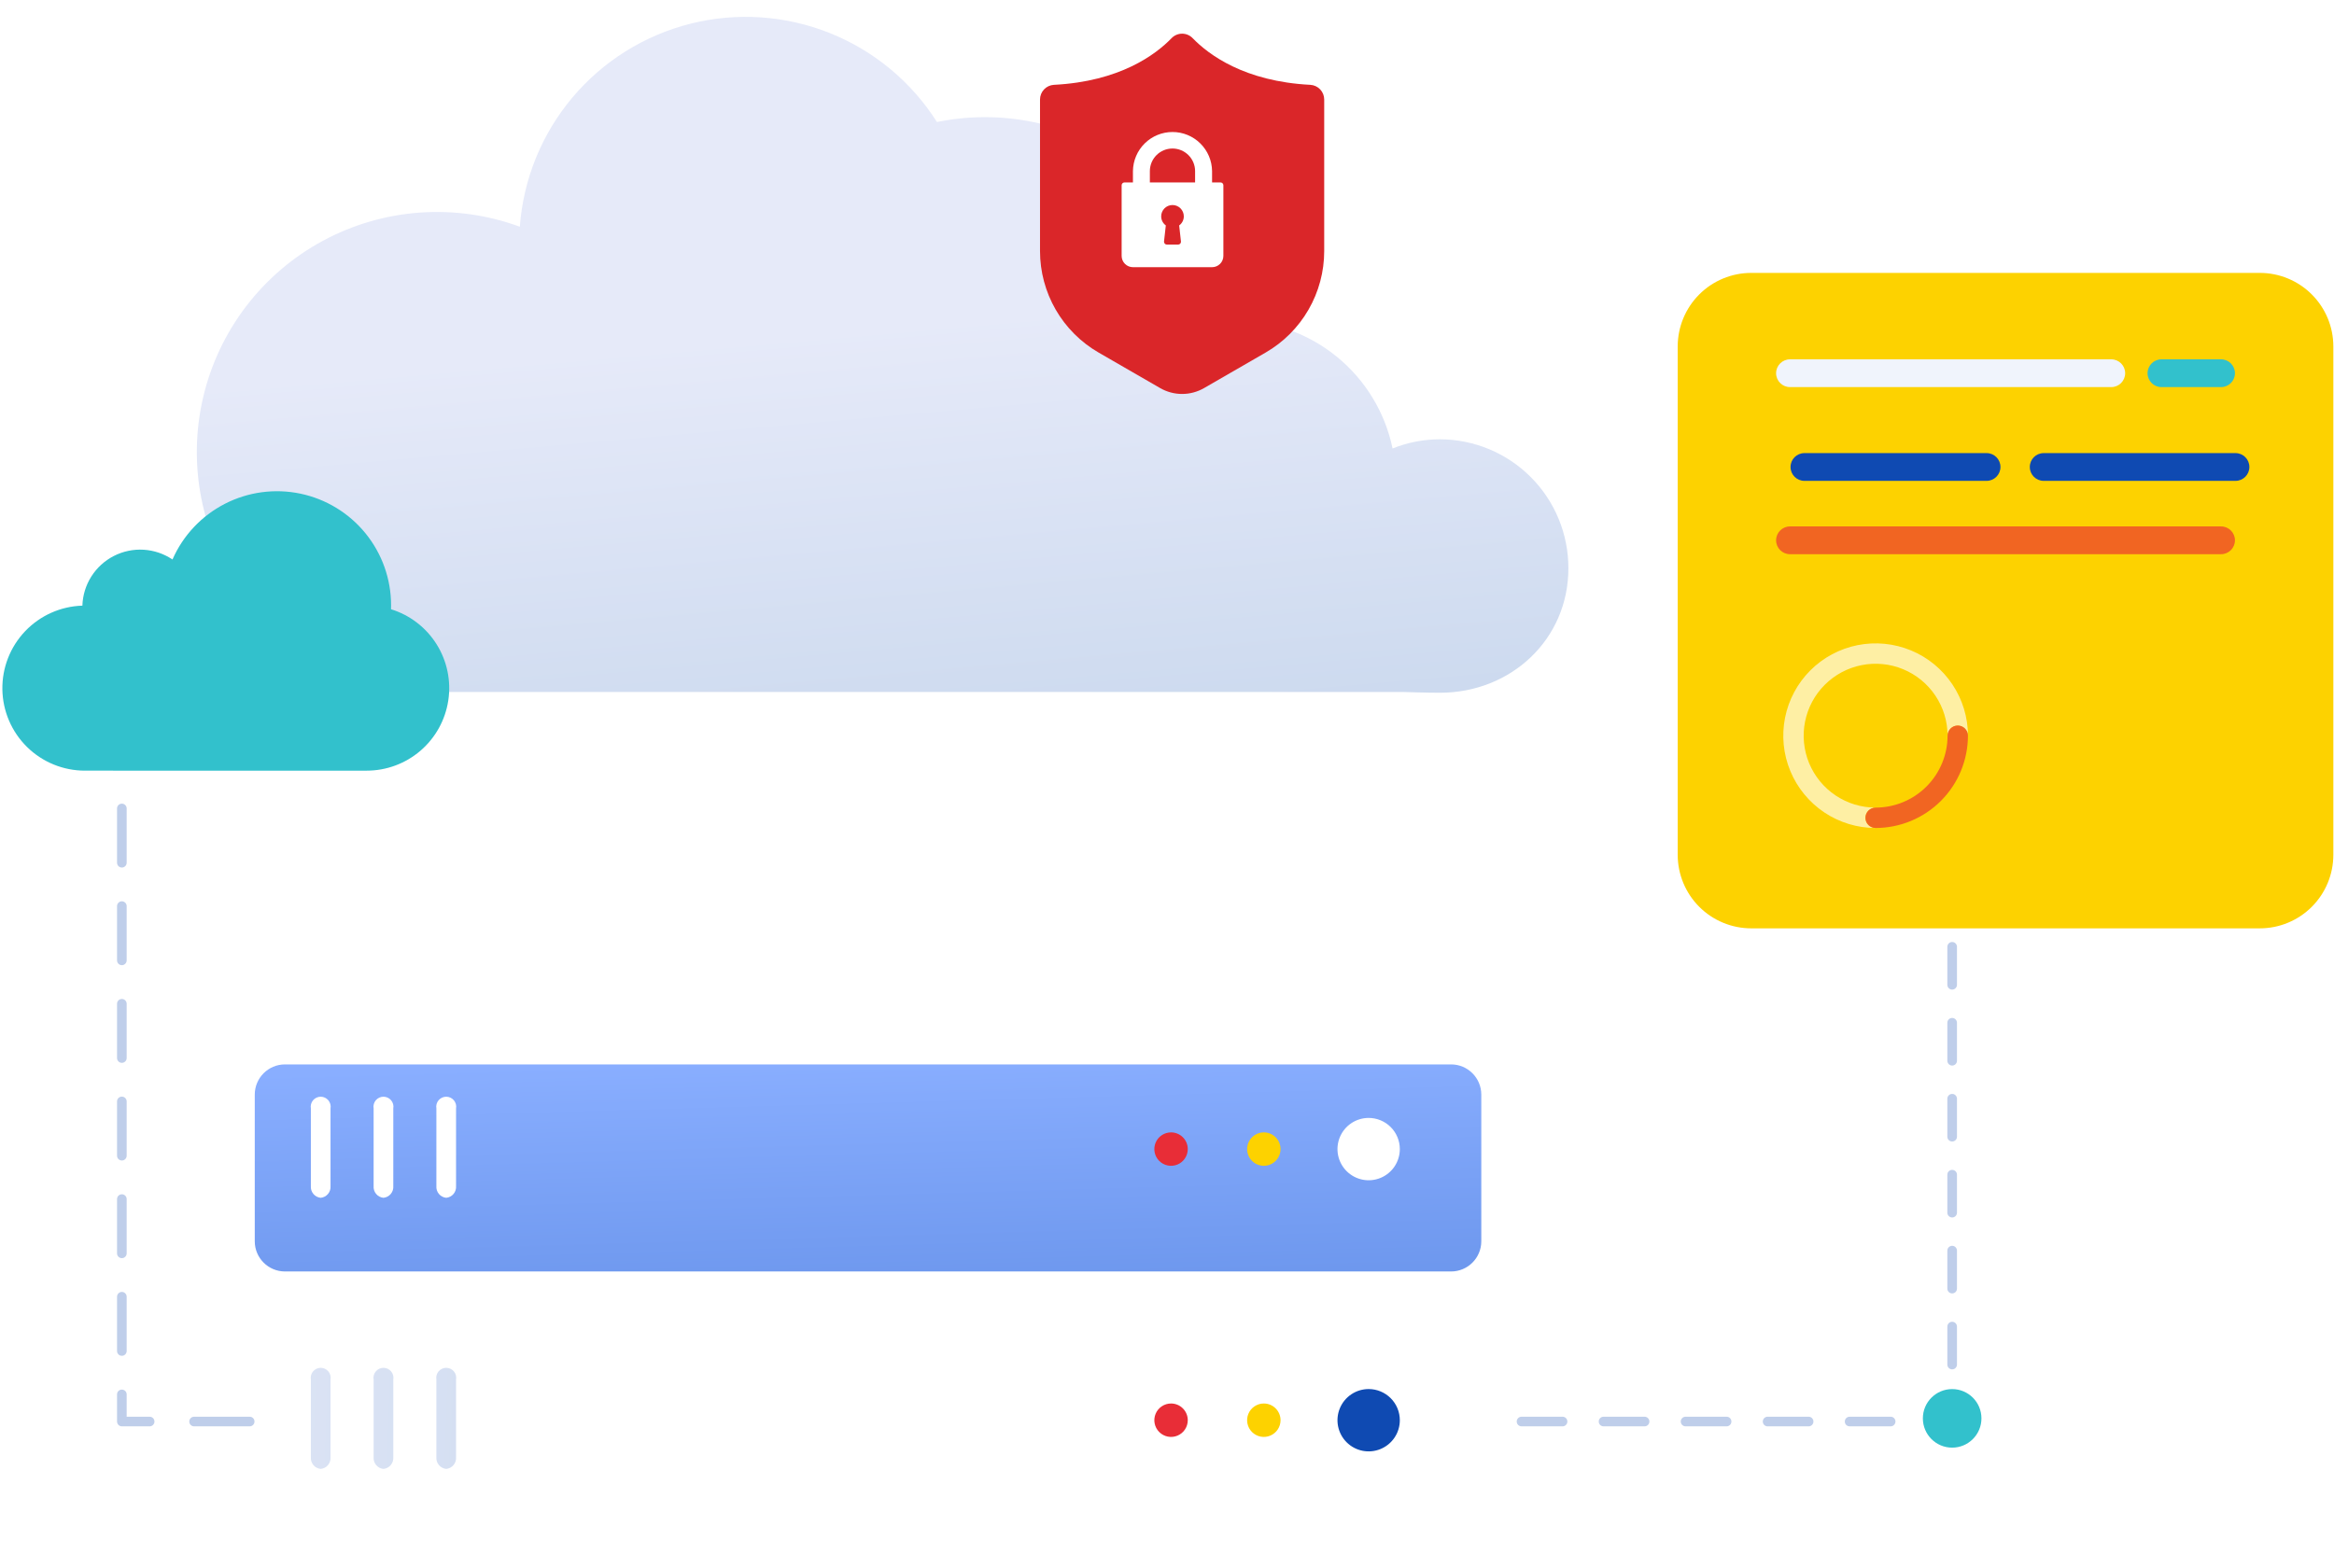 <svg width="485" height="326" viewBox="0 0 485 326" fill="none" xmlns="http://www.w3.org/2000/svg">
<path opacity="0.5" fill-rule="evenodd" clip-rule="evenodd" d="M24.321 153.384C24.321 152.832 24.769 152.384 25.321 152.384H30.045C30.597 152.384 31.045 152.832 31.045 153.384C31.045 153.937 30.597 154.384 30.045 154.384H26.321V159.023C26.321 159.575 25.873 160.023 25.321 160.023C24.769 160.023 24.321 159.575 24.321 159.023V153.384ZM36.603 153.384C36.603 152.832 37.05 152.384 37.603 152.384H47.05C47.603 152.384 48.05 152.832 48.05 153.384C48.05 153.937 47.603 154.384 47.05 154.384H37.603C37.05 154.384 36.603 153.937 36.603 153.384ZM53.608 153.384C53.608 152.832 54.056 152.384 54.608 152.384H59.332C59.884 152.384 60.332 152.832 60.332 153.384C60.332 153.937 59.884 154.384 59.332 154.384H54.608C54.056 154.384 53.608 153.937 53.608 153.384ZM25.321 167.044C25.873 167.044 26.321 167.492 26.321 168.044V179.322C26.321 179.874 25.873 180.322 25.321 180.322C24.769 180.322 24.321 179.874 24.321 179.322V168.044C24.321 167.492 24.769 167.044 25.321 167.044ZM25.321 187.343C25.873 187.343 26.321 187.791 26.321 188.343V199.62C26.321 200.173 25.873 200.62 25.321 200.62C24.769 200.62 24.321 200.173 24.321 199.62V188.343C24.321 187.791 24.769 187.343 25.321 187.343ZM25.321 207.642C25.873 207.642 26.321 208.089 26.321 208.642V219.919C26.321 220.471 25.873 220.919 25.321 220.919C24.769 220.919 24.321 220.471 24.321 219.919V208.642C24.321 208.089 24.769 207.642 25.321 207.642ZM25.321 227.94C25.873 227.94 26.321 228.388 26.321 228.94V240.218C26.321 240.77 25.873 241.218 25.321 241.218C24.769 241.218 24.321 240.77 24.321 240.218V228.94C24.321 228.388 24.769 227.94 25.321 227.94ZM25.321 248.239C25.873 248.239 26.321 248.687 26.321 249.239V260.517C26.321 261.069 25.873 261.517 25.321 261.517C24.769 261.517 24.321 261.069 24.321 260.517V249.239C24.321 248.687 24.769 248.239 25.321 248.239ZM25.321 268.538C25.873 268.538 26.321 268.986 26.321 269.538V280.815C26.321 281.368 25.873 281.815 25.321 281.815C24.769 281.815 24.321 281.368 24.321 280.815V269.538C24.321 268.986 24.769 268.538 25.321 268.538ZM25.321 288.837C25.873 288.837 26.321 289.284 26.321 289.837V294.475H31.095C31.648 294.475 32.095 294.923 32.095 295.475C32.095 296.028 31.648 296.475 31.095 296.475H25.321C24.769 296.475 24.321 296.028 24.321 295.475V289.837C24.321 289.284 24.769 288.837 25.321 288.837ZM39.334 295.475C39.334 294.923 39.781 294.475 40.334 294.475H51.882C52.435 294.475 52.882 294.923 52.882 295.475C52.882 296.028 52.435 296.475 51.882 296.475H40.334C39.781 296.475 39.334 296.028 39.334 295.475ZM60.121 295.475C60.121 294.923 60.568 294.475 61.121 294.475H66.895C67.447 294.475 67.895 294.923 67.895 295.475C67.895 296.028 67.447 296.475 66.895 296.475H61.121C60.568 296.475 60.121 296.028 60.121 295.475Z" fill="#809FD7"/>
<path opacity="0.5" fill-rule="evenodd" clip-rule="evenodd" d="M370.643 153.384C370.643 152.832 371.091 152.384 371.643 152.384H375.895C376.447 152.384 376.895 152.832 376.895 153.384C376.895 153.937 376.447 154.384 375.895 154.384H371.643C371.091 154.384 370.643 153.937 370.643 153.384ZM383.397 153.384C383.397 152.832 383.845 152.384 384.397 152.384H392.9C393.452 152.384 393.9 152.832 393.9 153.384C393.9 153.937 393.452 154.384 392.9 154.384H384.397C383.845 154.384 383.397 153.937 383.397 153.384ZM400.403 153.384C400.403 152.832 400.851 152.384 401.403 152.384H405.654C406.206 152.384 406.654 152.832 406.654 153.384V157.331C406.654 157.884 406.206 158.331 405.654 158.331C405.102 158.331 404.654 157.884 404.654 157.331V154.384H401.403C400.851 154.384 400.403 153.937 400.403 153.384ZM405.654 164.225C406.206 164.225 406.654 164.673 406.654 165.225V173.119C406.654 173.671 406.206 174.119 405.654 174.119C405.102 174.119 404.654 173.671 404.654 173.119V165.225C404.654 164.673 405.102 164.225 405.654 164.225ZM405.654 180.013C406.206 180.013 406.654 180.461 406.654 181.013V188.907C406.654 189.459 406.206 189.907 405.654 189.907C405.102 189.907 404.654 189.459 404.654 188.907V181.013C404.654 180.461 405.102 180.013 405.654 180.013ZM405.654 195.801C406.206 195.801 406.654 196.249 406.654 196.801V204.695C406.654 205.247 406.206 205.695 405.654 205.695C405.102 205.695 404.654 205.247 404.654 204.695V196.801C404.654 196.249 405.102 195.801 405.654 195.801ZM405.654 211.589C406.206 211.589 406.654 212.037 406.654 212.589V220.483C406.654 221.035 406.206 221.483 405.654 221.483C405.102 221.483 404.654 221.035 404.654 220.483V212.589C404.654 212.037 405.102 211.589 405.654 211.589ZM405.654 227.377C406.206 227.377 406.654 227.825 406.654 228.377V236.271C406.654 236.823 406.206 237.271 405.654 237.271C405.102 237.271 404.654 236.823 404.654 236.271V228.377C404.654 227.825 405.102 227.377 405.654 227.377ZM405.654 243.165C406.206 243.165 406.654 243.612 406.654 244.165V252.059C406.654 252.611 406.206 253.059 405.654 253.059C405.102 253.059 404.654 252.611 404.654 252.059V244.165C404.654 243.612 405.102 243.165 405.654 243.165ZM405.654 258.953C406.206 258.953 406.654 259.4 406.654 259.953V267.847C406.654 268.399 406.206 268.847 405.654 268.847C405.102 268.847 404.654 268.399 404.654 267.847V259.953C404.654 259.4 405.102 258.953 405.654 258.953ZM405.654 274.74C406.206 274.74 406.654 275.188 406.654 275.74V283.634C406.654 284.187 406.206 284.634 405.654 284.634C405.102 284.634 404.654 284.187 404.654 283.634V275.74C404.654 275.188 405.102 274.74 405.654 274.74ZM405.654 290.528C406.206 290.528 406.654 290.976 406.654 291.528V295.475C406.654 296.028 406.206 296.475 405.654 296.475H401.393C400.841 296.475 400.393 296.028 400.393 295.475C400.393 294.923 400.841 294.475 401.393 294.475H404.654V291.528C404.654 290.976 405.102 290.528 405.654 290.528ZM285.344 295.475C285.344 294.923 285.792 294.475 286.344 294.475H290.605C291.158 294.475 291.605 294.923 291.605 295.475C291.605 296.028 291.158 296.475 290.605 296.475H286.344C285.792 296.475 285.344 296.028 285.344 295.475ZM298.127 295.475C298.127 294.923 298.575 294.475 299.127 294.475H307.65C308.202 294.475 308.65 294.923 308.65 295.475C308.65 296.028 308.202 296.475 307.65 296.475H299.127C298.575 296.475 298.127 296.028 298.127 295.475ZM315.172 295.475C315.172 294.923 315.619 294.475 316.172 294.475H324.694C325.246 294.475 325.694 294.923 325.694 295.475C325.694 296.028 325.246 296.475 324.694 296.475H316.172C315.619 296.475 315.172 296.028 315.172 295.475ZM332.216 295.475C332.216 294.923 332.664 294.475 333.216 294.475H341.738C342.29 294.475 342.738 294.923 342.738 295.475C342.738 296.028 342.29 296.475 341.738 296.475H333.216C332.664 296.475 332.216 296.028 332.216 295.475ZM349.26 295.475C349.26 294.923 349.708 294.475 350.26 294.475H358.782C359.335 294.475 359.782 294.923 359.782 295.475C359.782 296.028 359.335 296.475 358.782 296.475H350.26C349.708 296.475 349.26 296.028 349.26 295.475ZM366.305 295.475C366.305 294.923 366.752 294.475 367.305 294.475H375.827C376.379 294.475 376.827 294.923 376.827 295.475C376.827 296.028 376.379 296.475 375.827 296.475H367.305C366.752 296.475 366.305 296.028 366.305 295.475ZM383.349 295.475C383.349 294.923 383.797 294.475 384.349 294.475H392.871C393.423 294.475 393.871 294.923 393.871 295.475C393.871 296.028 393.423 296.475 392.871 296.475H384.349C383.797 296.475 383.349 296.028 383.349 295.475Z" fill="#809FD7"/>
<path d="M405.653 300.903C409.014 300.903 411.739 298.179 411.739 294.817C411.739 291.456 409.014 288.731 405.653 288.731C402.292 288.731 399.567 291.456 399.567 294.817C399.567 298.179 402.292 300.903 405.653 300.903Z" fill="#32C1CC"/>
<path d="M299.219 91.309C295.845 91.312 292.503 91.959 289.372 93.217C287.813 85.717 283.721 78.981 277.783 74.142C271.845 69.302 264.423 66.653 256.762 66.639C255.779 66.639 254.808 66.691 253.847 66.774C252.857 60.089 250.515 53.676 246.963 47.927C243.41 42.178 238.723 37.214 233.187 33.338C227.651 29.462 221.383 26.756 214.765 25.385C208.148 24.014 201.32 24.007 194.7 25.364C189.399 17.005 181.598 10.53 172.405 6.861C163.212 3.191 153.096 2.513 143.496 4.923C133.896 7.333 125.3 12.709 118.931 20.286C112.562 27.863 108.744 37.255 108.02 47.126C101.382 44.685 94.301 43.684 87.247 44.187C80.192 44.691 73.326 46.688 67.102 50.047C60.877 53.406 55.439 58.049 51.145 63.669C46.852 69.29 43.803 75.758 42.199 82.647C40.595 89.535 40.474 96.685 41.844 103.624C43.213 110.562 46.042 117.13 50.143 122.893C54.243 128.655 59.522 133.48 65.629 137.047C71.735 140.615 78.531 142.843 85.564 143.585L85.589 143.837H291.712C291.712 143.837 296.612 143.993 299.219 143.993C313.958 143.993 325.907 132.927 325.907 118.119C325.923 111.025 323.12 104.215 318.115 99.188C313.11 94.16 306.313 91.326 299.219 91.309Z" fill="url(#paint0_linear)"/>
<path d="M17.655 160.186C13.15 160.189 8.825 158.42 5.614 155.26C2.402 152.1 0.563 147.804 0.493 143.299C0.423 138.795 2.127 134.444 5.239 131.186C8.35 127.928 12.618 126.024 17.121 125.887C17.187 123.74 17.827 121.649 18.976 119.834C20.124 118.019 21.738 116.544 23.65 115.565C25.561 114.585 27.701 114.136 29.845 114.265C31.989 114.393 34.06 115.094 35.841 116.295C38.027 111.309 41.861 107.228 46.7 104.735C51.539 102.243 57.089 101.492 62.416 102.608C67.744 103.723 72.526 106.639 75.958 110.863C79.391 115.088 81.265 120.365 81.266 125.808C81.266 126.085 81.26 126.359 81.25 126.633C85.174 127.845 88.534 130.425 90.718 133.903C92.903 137.381 93.767 141.528 93.154 145.589C92.541 149.651 90.492 153.357 87.378 156.036C84.264 158.715 80.293 160.188 76.186 160.187L17.655 160.186Z" fill="#32C1CC"/>
<g filter="url(#filter0_d)">
<path d="M297.526 273.592H55.217C51.748 273.592 48.936 276.404 48.936 279.873V310.351C48.936 313.82 51.748 316.632 55.217 316.632H297.526C300.995 316.632 303.807 313.82 303.807 310.351V279.873C303.807 276.404 300.995 273.592 297.526 273.592Z" fill="white"/>
</g>
<path d="M290.881 295.202C290.881 296.484 290.501 297.736 289.789 298.802C289.077 299.867 288.066 300.697 286.882 301.187C285.698 301.678 284.396 301.806 283.139 301.556C281.882 301.306 280.728 300.689 279.822 299.783C278.916 298.877 278.299 297.723 278.049 296.466C277.799 295.21 277.928 293.907 278.418 292.723C278.908 291.54 279.739 290.528 280.804 289.816C281.869 289.104 283.122 288.724 284.403 288.724C285.253 288.724 286.096 288.892 286.882 289.218C287.668 289.543 288.382 290.02 288.983 290.622C289.585 291.223 290.062 291.937 290.388 292.723C290.713 293.509 290.881 294.352 290.881 295.202Z" fill="#0F4AB2"/>
<path d="M266.095 295.201C266.095 295.888 265.891 296.56 265.509 297.131C265.128 297.703 264.585 298.148 263.95 298.411C263.316 298.674 262.617 298.743 261.943 298.609C261.269 298.475 260.65 298.144 260.165 297.658C259.679 297.172 259.348 296.553 259.214 295.879C259.08 295.205 259.149 294.507 259.411 293.872C259.674 293.237 260.12 292.694 260.691 292.313C261.262 291.931 261.934 291.727 262.621 291.727C263.542 291.727 264.426 292.093 265.077 292.745C265.729 293.396 266.095 294.28 266.095 295.201Z" fill="#FDD200"/>
<path d="M246.816 295.201C246.816 295.888 246.612 296.56 246.231 297.131C245.849 297.703 245.306 298.148 244.672 298.411C244.037 298.674 243.338 298.743 242.664 298.609C241.991 298.475 241.372 298.144 240.886 297.658C240.4 297.172 240.069 296.553 239.935 295.879C239.801 295.205 239.87 294.507 240.133 293.872C240.396 293.237 240.841 292.694 241.412 292.313C241.983 291.931 242.655 291.727 243.342 291.727C244.264 291.727 245.147 292.093 245.799 292.745C246.45 293.396 246.816 294.28 246.816 295.201Z" fill="#E82D37"/>
<path d="M66.64 305.323C66.047 305.266 65.5 304.978 65.118 304.521C64.735 304.063 64.548 303.474 64.596 302.88V286.754C64.543 286.456 64.555 286.148 64.633 285.855C64.711 285.562 64.853 285.289 65.047 285.056C65.242 284.823 65.486 284.636 65.761 284.508C66.036 284.379 66.336 284.312 66.639 284.312C66.943 284.312 67.243 284.379 67.518 284.508C67.793 284.636 68.037 284.823 68.231 285.056C68.426 285.289 68.568 285.562 68.646 285.855C68.724 286.148 68.737 286.456 68.683 286.754V302.882C68.731 303.476 68.543 304.064 68.161 304.521C67.779 304.977 67.233 305.266 66.64 305.323Z" fill="url(#paint1_linear)"/>
<path d="M79.682 305.323C79.089 305.266 78.542 304.978 78.16 304.521C77.777 304.063 77.59 303.474 77.638 302.88V286.754C77.584 286.456 77.597 286.148 77.675 285.855C77.753 285.562 77.894 285.289 78.089 285.056C78.284 284.823 78.528 284.636 78.803 284.508C79.078 284.379 79.378 284.312 79.681 284.312C79.985 284.312 80.285 284.379 80.56 284.508C80.835 284.636 81.079 284.823 81.274 285.056C81.468 285.289 81.61 285.562 81.688 285.855C81.766 286.148 81.778 286.456 81.725 286.754V302.882C81.773 303.476 81.585 304.064 81.203 304.521C80.821 304.977 80.275 305.266 79.682 305.323Z" fill="url(#paint2_linear)"/>
<path d="M92.724 305.323C92.131 305.266 91.584 304.978 91.201 304.521C90.819 304.063 90.632 303.474 90.68 302.88V286.754C90.626 286.456 90.639 286.148 90.717 285.855C90.795 285.562 90.936 285.289 91.131 285.056C91.326 284.823 91.57 284.636 91.845 284.508C92.12 284.379 92.42 284.312 92.724 284.312C93.027 284.312 93.327 284.379 93.602 284.508C93.877 284.636 94.121 284.823 94.316 285.056C94.51 285.289 94.652 285.562 94.73 285.855C94.808 286.148 94.82 286.456 94.767 286.754V302.882C94.815 303.476 94.627 304.064 94.245 304.521C93.863 304.977 93.317 305.266 92.724 305.323Z" fill="url(#paint3_linear)"/>
<g filter="url(#filter1_d)">
<path d="M297.529 217.244H55.22C51.751 217.244 48.939 220.056 48.939 223.525V254.003C48.939 257.472 51.751 260.284 55.22 260.284H297.529C300.998 260.284 303.81 257.472 303.81 254.003V223.525C303.81 220.056 300.998 217.244 297.529 217.244Z" fill="url(#paint4_linear)"/>
</g>
<path d="M290.881 238.847C290.881 240.129 290.501 241.381 289.789 242.447C289.077 243.512 288.066 244.342 286.882 244.832C285.698 245.323 284.396 245.451 283.139 245.201C281.882 244.951 280.728 244.334 279.822 243.428C278.916 242.522 278.299 241.368 278.049 240.111C277.799 238.855 277.928 237.552 278.418 236.368C278.908 235.185 279.739 234.173 280.804 233.461C281.869 232.749 283.122 232.369 284.403 232.369C286.121 232.369 287.769 233.052 288.983 234.267C290.198 235.482 290.881 237.129 290.881 238.847Z" fill="white"/>
<path d="M266.095 238.848C266.095 239.535 265.891 240.207 265.509 240.778C265.128 241.35 264.585 241.795 263.95 242.058C263.316 242.321 262.617 242.39 261.943 242.256C261.269 242.122 260.65 241.791 260.165 241.305C259.679 240.819 259.348 240.2 259.214 239.526C259.08 238.852 259.149 238.154 259.411 237.519C259.674 236.884 260.12 236.341 260.691 235.96C261.262 235.578 261.934 235.374 262.621 235.374C263.077 235.374 263.529 235.464 263.95 235.639C264.372 235.813 264.755 236.069 265.077 236.392C265.4 236.714 265.656 237.097 265.831 237.519C266.005 237.94 266.095 238.392 266.095 238.848Z" fill="#FDD200"/>
<path d="M246.816 238.848C246.816 239.535 246.612 240.207 246.23 240.778C245.849 241.35 245.306 241.795 244.671 242.058C244.037 242.321 243.338 242.39 242.664 242.256C241.99 242.122 241.371 241.791 240.885 241.305C240.4 240.819 240.069 240.2 239.935 239.526C239.801 238.852 239.869 238.154 240.132 237.519C240.395 236.884 240.841 236.341 241.412 235.96C241.983 235.578 242.655 235.374 243.342 235.374C243.798 235.374 244.25 235.464 244.671 235.639C245.093 235.813 245.476 236.069 245.798 236.392C246.121 236.714 246.377 237.097 246.552 237.519C246.726 237.94 246.816 238.392 246.816 238.848Z" fill="#E82D37"/>
<path d="M66.64 248.97C66.047 248.913 65.5 248.624 65.118 248.167C64.735 247.71 64.548 247.121 64.596 246.527V230.402C64.543 230.103 64.555 229.796 64.633 229.502C64.711 229.209 64.853 228.936 65.047 228.703C65.242 228.471 65.486 228.283 65.761 228.155C66.036 228.026 66.336 227.96 66.639 227.96C66.943 227.96 67.243 228.026 67.518 228.155C67.793 228.283 68.037 228.471 68.231 228.703C68.426 228.936 68.568 229.209 68.646 229.502C68.724 229.796 68.737 230.103 68.683 230.402V246.527C68.731 247.121 68.544 247.71 68.162 248.167C67.78 248.624 67.233 248.913 66.64 248.97Z" fill="white"/>
<path d="M79.682 248.97C79.088 248.913 78.542 248.625 78.159 248.167C77.777 247.71 77.59 247.121 77.638 246.527V230.402C77.584 230.103 77.597 229.796 77.675 229.502C77.753 229.209 77.894 228.936 78.089 228.703C78.284 228.471 78.528 228.283 78.803 228.155C79.078 228.026 79.378 227.96 79.681 227.96C79.985 227.96 80.285 228.026 80.56 228.155C80.835 228.283 81.079 228.471 81.274 228.703C81.468 228.936 81.61 229.209 81.688 229.502C81.766 229.796 81.778 230.103 81.725 230.402V246.527C81.773 247.121 81.586 247.71 81.204 248.167C80.822 248.624 80.275 248.913 79.682 248.97Z" fill="white"/>
<path d="M92.724 248.97C92.131 248.913 91.584 248.625 91.201 248.167C90.819 247.71 90.632 247.121 90.68 246.527V230.402C90.626 230.103 90.639 229.796 90.717 229.502C90.795 229.209 90.936 228.936 91.131 228.703C91.326 228.471 91.57 228.283 91.845 228.155C92.12 228.026 92.42 227.96 92.724 227.96C93.027 227.96 93.327 228.026 93.602 228.155C93.877 228.283 94.121 228.471 94.316 228.703C94.51 228.936 94.652 229.209 94.73 229.502C94.808 229.796 94.82 230.103 94.767 230.402V246.527C94.816 247.121 94.628 247.71 94.246 248.167C93.864 248.624 93.317 248.913 92.724 248.97Z" fill="white"/>
<g filter="url(#filter2_d)">
<path d="M243.206 73.663L255.991 66.283C259.693 64.146 262.767 61.072 264.904 57.37C267.042 53.668 268.167 49.468 268.167 45.193V13.687C268.168 12.905 267.87 12.152 267.332 11.584C266.795 11.016 266.06 10.676 265.279 10.633C251.579 9.933 244.14 4.356 240.819 0.921C240.536 0.63 240.197 0.398 239.823 0.24C239.449 0.081 239.047 0 238.641 0C238.234 0 237.832 0.081 237.458 0.24C237.084 0.398 236.745 0.63 236.462 0.921C233.141 4.356 225.702 9.936 212.002 10.633C211.221 10.676 210.486 11.016 209.949 11.584C209.411 12.152 209.113 12.905 209.114 13.687V45.193C209.114 49.468 210.239 53.668 212.376 57.37C214.514 61.072 217.588 64.146 221.29 66.283L234.074 73.663C235.462 74.465 237.037 74.887 238.64 74.887C240.243 74.887 241.818 74.465 243.206 73.663Z" fill="#DA2629"/>
</g>
<g filter="url(#filter3_d)">
<path d="M248.628 33.919H246.866V31.57C246.842 29.405 245.965 27.337 244.426 25.815C242.887 24.293 240.809 23.439 238.644 23.439C236.48 23.439 234.402 24.293 232.863 25.815C231.324 27.337 230.447 29.405 230.423 31.57V33.919H228.661C228.505 33.919 228.356 33.981 228.246 34.091C228.136 34.201 228.074 34.351 228.074 34.506V49.187C228.075 49.81 228.322 50.407 228.763 50.847C229.203 51.288 229.8 51.535 230.423 51.536H246.866C247.489 51.535 248.086 51.288 248.526 50.847C248.966 50.407 249.214 49.81 249.215 49.187V34.506C249.215 34.351 249.153 34.201 249.043 34.091C248.933 33.981 248.784 33.919 248.628 33.919ZM240.028 42.856L240.398 46.187C240.407 46.269 240.399 46.352 240.374 46.431C240.349 46.51 240.307 46.582 240.252 46.644C240.197 46.705 240.13 46.754 240.054 46.788C239.979 46.822 239.897 46.839 239.815 46.839H237.466C237.383 46.839 237.302 46.822 237.227 46.788C237.151 46.754 237.084 46.705 237.029 46.643C236.974 46.582 236.932 46.51 236.907 46.431C236.882 46.352 236.873 46.269 236.882 46.187L237.253 42.856C236.954 42.64 236.712 42.356 236.545 42.028C236.377 41.699 236.291 41.336 236.292 40.967C236.292 40.344 236.54 39.746 236.98 39.306C237.421 38.865 238.019 38.617 238.642 38.617C239.265 38.617 239.863 38.865 240.304 39.306C240.744 39.746 240.992 40.344 240.992 40.967C240.993 41.336 240.907 41.699 240.74 42.028C240.573 42.356 240.33 42.64 240.032 42.856H240.028ZM243.338 33.919H233.938V31.57C233.938 30.324 234.433 29.128 235.315 28.247C236.196 27.366 237.391 26.87 238.638 26.87C239.884 26.87 241.08 27.366 241.961 28.247C242.843 29.128 243.338 30.324 243.338 31.57V33.919Z" fill="white"/>
</g>
<path d="M363.911 56.723H469.577C473.631 56.723 477.52 58.334 480.387 61.201C483.253 64.068 484.864 67.956 484.864 72.01V177.676C484.864 181.731 483.253 185.619 480.387 188.486C477.52 191.353 473.631 192.963 469.577 192.963H363.911C359.857 192.963 355.968 191.353 353.101 188.486C350.235 185.619 348.624 181.731 348.624 177.676V72.01C348.624 67.956 350.235 64.068 353.101 61.201C355.968 58.334 359.857 56.723 363.911 56.723V56.723Z" fill="#FDD200"/>
<path d="M438.719 74.69H371.955C370.361 74.69 369.069 75.982 369.069 77.576C369.069 79.169 370.361 80.461 371.955 80.461H438.719C440.313 80.461 441.605 79.169 441.605 77.576C441.605 75.982 440.313 74.69 438.719 74.69Z" fill="#F0F4FC"/>
<path d="M461.533 109.421H371.955C370.361 109.421 369.069 110.713 369.069 112.307C369.069 113.901 370.361 115.192 371.955 115.192H461.533C463.127 115.192 464.419 113.901 464.419 112.307C464.419 110.713 463.127 109.421 461.533 109.421Z" fill="#F16522"/>
<path d="M461.532 74.69H449.144C447.55 74.69 446.258 75.982 446.258 77.576C446.258 79.169 447.55 80.461 449.144 80.461H461.532C463.126 80.461 464.418 79.169 464.418 77.576C464.418 75.982 463.126 74.69 461.532 74.69Z" fill="#32C1CC"/>
<g filter="url(#filter4_d)">
<path d="M409.806 92.18H371.955C370.361 92.18 369.069 93.472 369.069 95.066C369.069 96.659 370.361 97.951 371.955 97.951H409.806C411.4 97.951 412.692 96.659 412.692 95.066C412.692 93.472 411.4 92.18 409.806 92.18Z" fill="#0F4AB2"/>
</g>
<g filter="url(#filter5_d)">
<path d="M461.53 92.18H421.675C420.081 92.18 418.789 93.472 418.789 95.066C418.789 96.659 420.081 97.951 421.675 97.951H461.53C463.124 97.951 464.416 96.659 464.416 95.066C464.416 93.472 463.124 92.18 461.53 92.18Z" fill="#0F4AB2"/>
</g>
<path opacity="0.642" d="M387.632 169.985C387.632 169.707 387.687 169.432 387.793 169.175C387.899 168.918 388.055 168.684 388.252 168.488C388.449 168.291 388.682 168.135 388.939 168.028C389.196 167.922 389.472 167.867 389.75 167.867C386.793 167.868 383.902 166.991 381.443 165.348C378.985 163.705 377.068 161.371 375.936 158.639C374.805 155.907 374.508 152.901 375.085 150C375.662 147.1 377.086 144.436 379.177 142.345C381.268 140.254 383.932 138.83 386.832 138.253C389.732 137.676 392.738 137.972 395.47 139.103C398.202 140.235 400.537 142.151 402.18 144.61C403.823 147.069 404.7 149.959 404.7 152.916C404.712 152.362 404.94 151.835 405.336 151.448C405.732 151.06 406.264 150.844 406.818 150.844C407.373 150.844 407.904 151.06 408.3 151.448C408.696 151.835 408.925 152.362 408.937 152.916C408.937 149.121 407.812 145.412 405.703 142.257C403.595 139.101 400.599 136.642 397.093 135.19C393.587 133.738 389.729 133.358 386.007 134.098C382.285 134.839 378.866 136.666 376.183 139.349C373.499 142.033 371.672 145.451 370.932 149.173C370.191 152.895 370.571 156.753 372.024 160.259C373.476 163.765 375.935 166.762 379.09 168.87C382.246 170.978 385.955 172.103 389.75 172.103C389.188 172.103 388.65 171.88 388.252 171.483C387.855 171.086 387.632 170.547 387.632 169.985Z" fill="white"/>
<path d="M406.819 150.799C406.257 150.799 405.718 151.022 405.321 151.419C404.924 151.816 404.701 152.355 404.701 152.917C404.697 156.88 403.12 160.681 400.317 163.484C397.514 166.287 393.714 167.863 389.75 167.867C389.188 167.867 388.649 168.091 388.252 168.488C387.855 168.885 387.632 169.424 387.632 169.986C387.632 170.547 387.855 171.086 388.252 171.483C388.649 171.88 389.188 172.104 389.75 172.104C394.836 172.097 399.712 170.074 403.308 166.478C406.905 162.881 408.928 158.005 408.935 152.919C408.935 152.641 408.881 152.366 408.775 152.108C408.669 151.851 408.513 151.618 408.316 151.421C408.12 151.224 407.886 151.067 407.629 150.96C407.372 150.854 407.097 150.799 406.819 150.799Z" fill="#F16522"/>
<defs>
<filter id="filter0_d" x="48.936" y="273.592" width="263.871" height="52.04" filterUnits="userSpaceOnUse" color-interpolation-filters="sRGB">
<feFlood flood-opacity="0" result="BackgroundImageFix"/>
<feColorMatrix in="SourceAlpha" type="matrix" values="0 0 0 0 0 0 0 0 0 0 0 0 0 0 0 0 0 0 127 0"/>
<feOffset dx="5" dy="5"/>
<feGaussianBlur stdDeviation="2"/>
<feColorMatrix type="matrix" values="0 0 0 0 0.475 0 0 0 0 0.529 0 0 0 0 0.8 0 0 0 0.302 0"/>
<feBlend mode="normal" in2="BackgroundImageFix" result="effect1_dropShadow"/>
<feBlend mode="normal" in="SourceGraphic" in2="effect1_dropShadow" result="shape"/>
</filter>
<filter id="filter1_d" x="43.939" y="212.244" width="272.871" height="61.04" filterUnits="userSpaceOnUse" color-interpolation-filters="sRGB">
<feFlood flood-opacity="0" result="BackgroundImageFix"/>
<feColorMatrix in="SourceAlpha" type="matrix" values="0 0 0 0 0 0 0 0 0 0 0 0 0 0 0 0 0 0 127 0"/>
<feOffset dx="4" dy="4"/>
<feGaussianBlur stdDeviation="4.5"/>
<feColorMatrix type="matrix" values="0 0 0 0 0.18 0 0 0 0 0.446 0 0 0 0 0.846 0 0 0 0.6 0"/>
<feBlend mode="normal" in2="BackgroundImageFix" result="effect1_dropShadow"/>
<feBlend mode="normal" in="SourceGraphic" in2="effect1_dropShadow" result="shape"/>
</filter>
<filter id="filter2_d" x="209.114" y="0" width="71.053" height="86.887" filterUnits="userSpaceOnUse" color-interpolation-filters="sRGB">
<feFlood flood-opacity="0" result="BackgroundImageFix"/>
<feColorMatrix in="SourceAlpha" type="matrix" values="0 0 0 0 0 0 0 0 0 0 0 0 0 0 0 0 0 0 127 0"/>
<feOffset dx="7" dy="7"/>
<feGaussianBlur stdDeviation="2.5"/>
<feColorMatrix type="matrix" values="0 0 0 0 0.475 0 0 0 0 0.529 0 0 0 0 0.8 0 0 0 0.502 0"/>
<feBlend mode="normal" in2="BackgroundImageFix" result="effect1_dropShadow"/>
<feBlend mode="normal" in="SourceGraphic" in2="effect1_dropShadow" result="shape"/>
</filter>
<filter id="filter3_d" x="228.074" y="22.439" width="31.141" height="38.097" filterUnits="userSpaceOnUse" color-interpolation-filters="sRGB">
<feFlood flood-opacity="0" result="BackgroundImageFix"/>
<feColorMatrix in="SourceAlpha" type="matrix" values="0 0 0 0 0 0 0 0 0 0 0 0 0 0 0 0 0 0 127 0"/>
<feOffset dx="5" dy="4"/>
<feGaussianBlur stdDeviation="2.5"/>
<feColorMatrix type="matrix" values="0 0 0 0 0 0 0 0 0 0 0 0 0 0 0 0 0 0 0.51 0"/>
<feBlend mode="normal" in2="BackgroundImageFix" result="effect1_dropShadow"/>
<feBlend mode="normal" in="SourceGraphic" in2="effect1_dropShadow" result="shape"/>
</filter>
<filter id="filter4_d" x="367.069" y="89.18" width="53.623" height="15.771" filterUnits="userSpaceOnUse" color-interpolation-filters="sRGB">
<feFlood flood-opacity="0" result="BackgroundImageFix"/>
<feColorMatrix in="SourceAlpha" type="matrix" values="0 0 0 0 0 0 0 0 0 0 0 0 0 0 0 0 0 0 127 0"/>
<feOffset dx="3" dy="2"/>
<feGaussianBlur stdDeviation="2.5"/>
<feColorMatrix type="matrix" values="0 0 0 0 0.937 0 0 0 0 0.514 0 0 0 0 0.149 0 0 0 0.502 0"/>
<feBlend mode="normal" in2="BackgroundImageFix" result="effect1_dropShadow"/>
<feBlend mode="normal" in="SourceGraphic" in2="effect1_dropShadow" result="shape"/>
</filter>
<filter id="filter5_d" x="416.789" y="89.18" width="55.627" height="15.771" filterUnits="userSpaceOnUse" color-interpolation-filters="sRGB">
<feFlood flood-opacity="0" result="BackgroundImageFix"/>
<feColorMatrix in="SourceAlpha" type="matrix" values="0 0 0 0 0 0 0 0 0 0 0 0 0 0 0 0 0 0 127 0"/>
<feOffset dx="3" dy="2"/>
<feGaussianBlur stdDeviation="2.5"/>
<feColorMatrix type="matrix" values="0 0 0 0 0.937 0 0 0 0 0.514 0 0 0 0 0.149 0 0 0 0.502 0"/>
<feBlend mode="normal" in2="BackgroundImageFix" result="effect1_dropShadow"/>
<feBlend mode="normal" in="SourceGraphic" in2="effect1_dropShadow" result="shape"/>
</filter>
<linearGradient id="paint0_linear" x1="169.153" y1="69.114" x2="178.089" y2="170.259" gradientUnits="userSpaceOnUse">
<stop stop-color="#E6EAF9"/>
<stop offset="1" stop-color="#C8D7ED"/>
</linearGradient>
<linearGradient id="paint1_linear" x1="22.736" y1="255.863" x2="133.78" y2="259.711" gradientUnits="userSpaceOnUse">
<stop offset="0.001" stop-color="#E6EAF9"/>
<stop offset="1" stop-color="#C8D7ED"/>
</linearGradient>
<linearGradient id="paint2_linear" x1="28.471" y1="249.392" x2="139.509" y2="253.239" gradientUnits="userSpaceOnUse">
<stop offset="0.001" stop-color="#E6EAF9"/>
<stop offset="1" stop-color="#C8D7ED"/>
</linearGradient>
<linearGradient id="paint3_linear" x1="34.193" y1="242.9" x2="145.251" y2="246.746" gradientUnits="userSpaceOnUse">
<stop offset="0.001" stop-color="#E6EAF9"/>
<stop offset="1" stop-color="#C8D7ED"/>
</linearGradient>
<linearGradient id="paint4_linear" x1="154.201" y1="216.341" x2="160.211" y2="428.657" gradientUnits="userSpaceOnUse">
<stop stop-color="#89AEFF"/>
<stop offset="1" stop-color="#0F4AB2"/>
</linearGradient>
</defs>
</svg>
